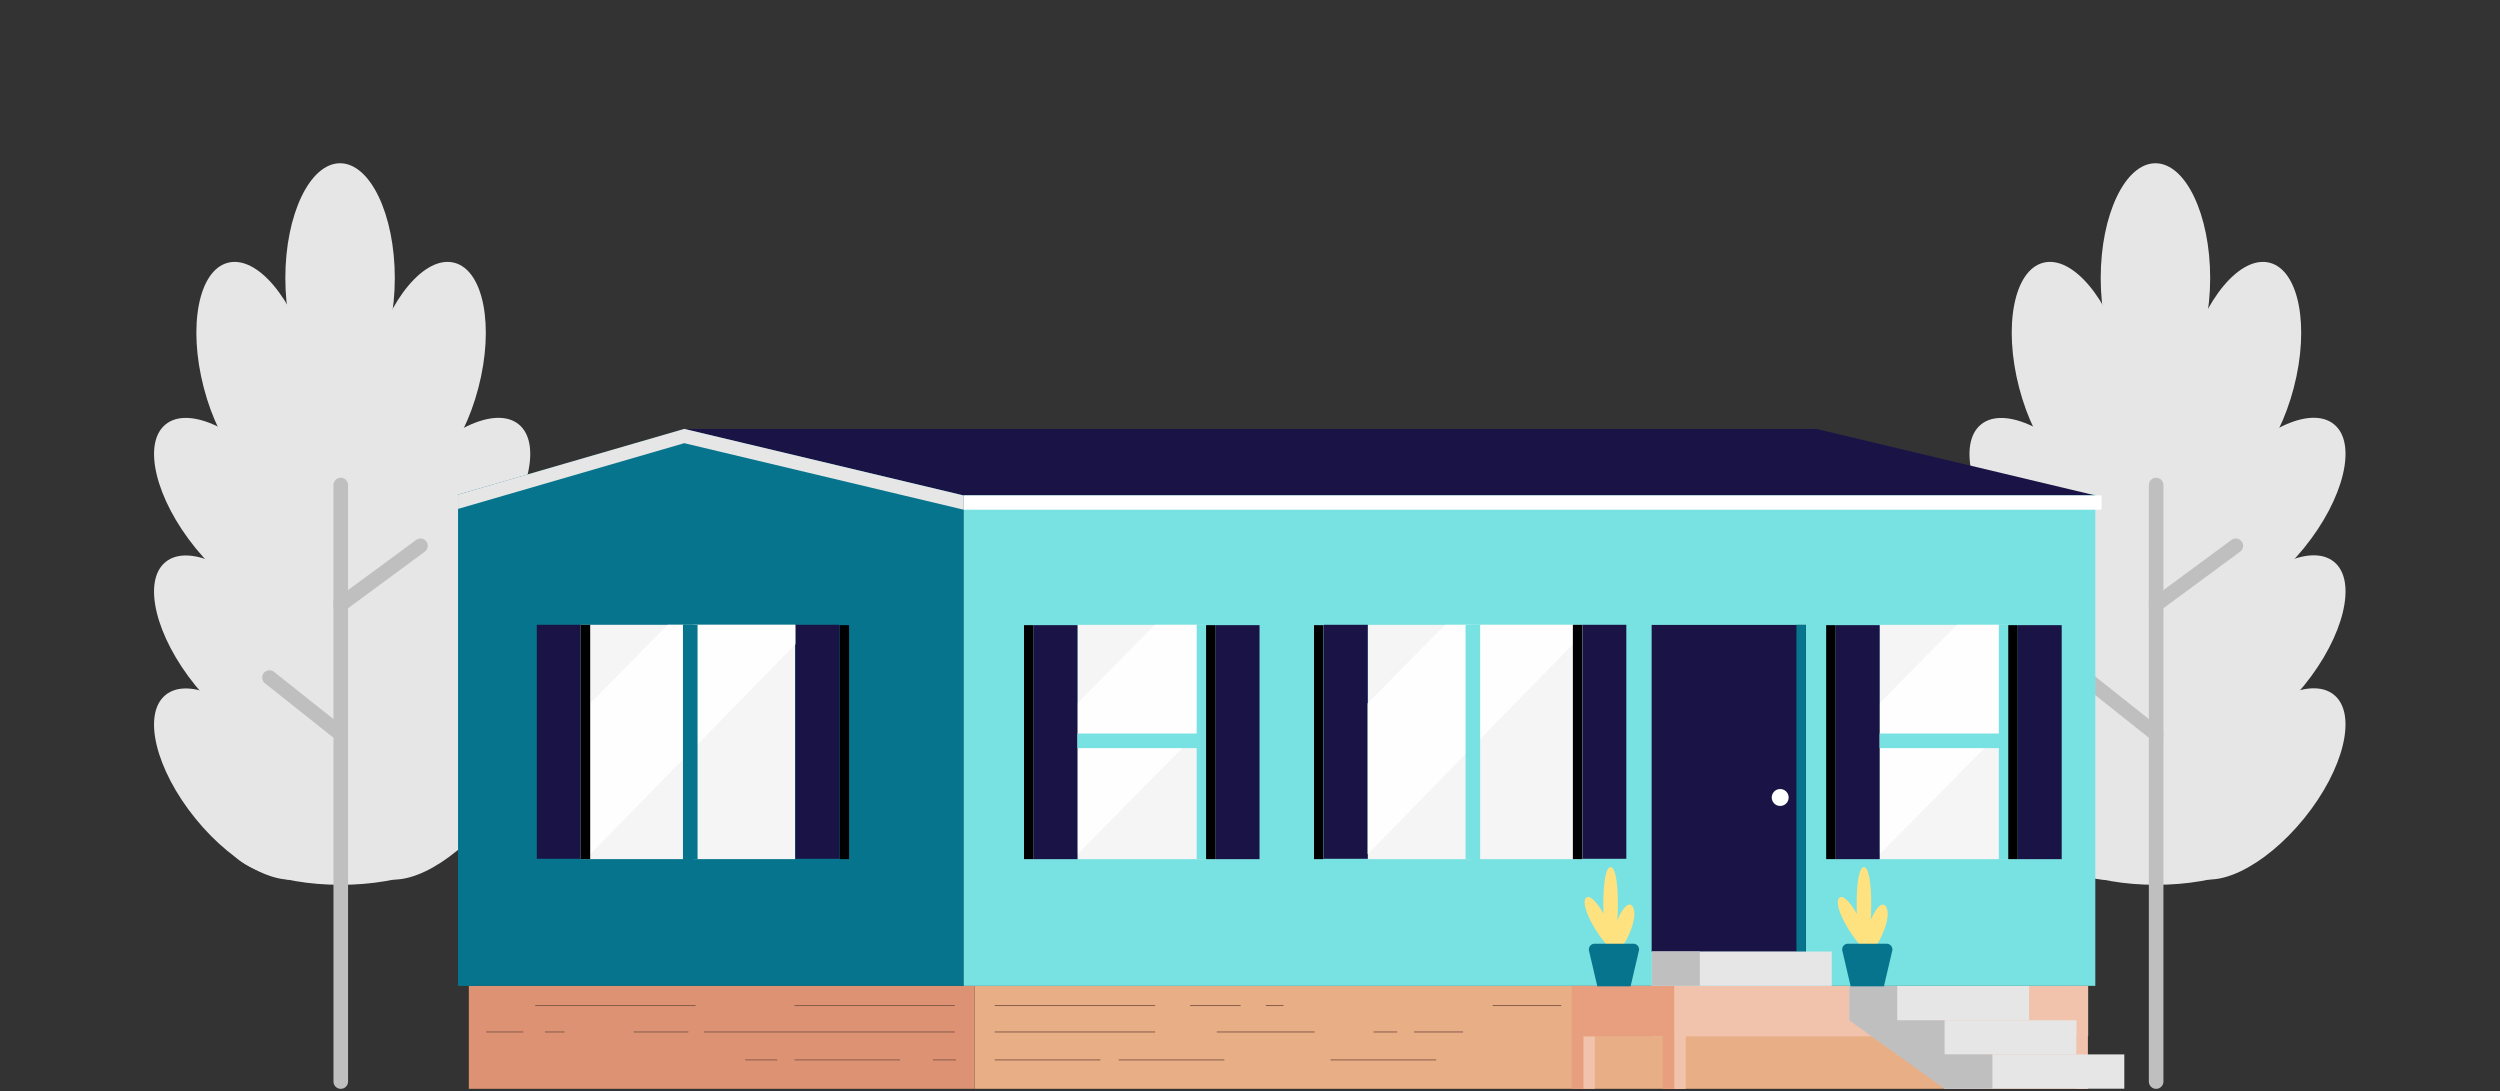 <svg xmlns="http://www.w3.org/2000/svg" viewBox="0 0 685.15 299.01"><rect x="0" y="0" width="685.15" height="299.01" fill="#333333" stroke="none"/><defs><style>.cls-1{isolation:isolate;}.cls-2{fill:#e6e6e6;}.cls-3,.cls-7{fill:none;}.cls-3{stroke:#c0bfc0;stroke-linecap:round;}.cls-19,.cls-3,.cls-7{stroke-miterlimit:10;}.cls-19,.cls-3{stroke-width:4px;}.cls-4{fill:#e8ae85;}.cls-5{fill:#dd9373;}.cls-6{fill:gray;}.cls-7{stroke:#805546;stroke-width:0.25px;}.cls-8{fill:#747474;}.cls-9{fill:#1a1446;}.cls-10,.cls-18,.cls-19{fill:#fff;}.cls-11{fill:#06748c;}.cls-12{fill:#78e1e1;}.cls-13{fill:#f1c3ac;}.cls-14{fill:#c0bfc0;}.cls-15{fill:#e89f80;}.cls-16{fill:#ffe280;}.cls-17{fill:#f5f5f5;}.cls-18{opacity:0.93;mix-blend-mode:screen;}.cls-19{stroke:#06748c;}</style></defs><g class="cls-1"><g id="_3_4" data-name="3/4"><g id="trees"><ellipse class="cls-2" cx="93.2" cy="76.2" rx="15" ry="31.46"/><ellipse class="cls-2" cx="116.61" cy="102.46" rx="31.46" ry="15" transform="translate(-11.91 189.52) rotate(-75.42)"/><ellipse class="cls-2" cx="70.36" cy="102.46" rx="15" ry="31.46" transform="translate(-23.53 21.01) rotate(-14.58)"/><ellipse class="cls-2" cx="122.32" cy="140.72" rx="31.46" ry="15" transform="translate(-64.02 147.02) rotate(-50.94)"/><ellipse class="cls-2" cx="65.22" cy="140.72" rx="15" ry="31.46" transform="translate(-74.1 72.56) rotate(-39.06)"/><ellipse class="cls-2" cx="122.32" cy="178.42" rx="31.46" ry="15" transform="translate(-93.3 160.96) rotate(-50.94)"/><ellipse class="cls-2" cx="65.22" cy="178.42" rx="15" ry="31.46" transform="translate(-97.86 80.99) rotate(-39.06)"/><ellipse class="cls-2" cx="122.32" cy="214.87" rx="31.46" ry="15" transform="translate(-121.6 174.44) rotate(-50.94)"/><ellipse class="cls-2" cx="65.22" cy="214.87" rx="15" ry="31.46" transform="translate(-120.83 89.13) rotate(-39.06)"/><ellipse class="cls-2" cx="93.32" cy="229.86" rx="31.37" ry="12.63"/><path class="cls-2" d="M117.88,178.58c0,48-11,62.94-24.5,62.94s-24.5-14.91-24.5-62.94,11-87,24.5-87S117.88,130.55,117.88,178.58Z"/><polyline class="cls-3" points="93.39 296.41 93.39 165.68 115.23 149.58"/><line class="cls-3" x1="93.39" y1="132.92" x2="93.39" y2="166.25"/><line class="cls-3" x1="93.39" y1="201.21" x2="73.85" y2="185.69"/><ellipse class="cls-2" cx="590.72" cy="76.2" rx="15" ry="31.46"/><ellipse class="cls-2" cx="614.13" cy="102.46" rx="31.46" ry="15" transform="translate(360.37 671.02) rotate(-75.42)"/><ellipse class="cls-2" cx="567.88" cy="102.46" rx="15" ry="31.46" transform="translate(-7.51 146.25) rotate(-14.58)"/><ellipse class="cls-2" cx="619.84" cy="140.72" rx="31.46" ry="15" transform="translate(119.97 533.32) rotate(-50.94)"/><ellipse class="cls-2" cx="562.74" cy="140.72" rx="15" ry="31.46" transform="translate(37.12 386.08) rotate(-39.06)"/><ellipse class="cls-2" cx="619.84" cy="178.42" rx="31.46" ry="15" transform="translate(90.7 547.26) rotate(-50.94)"/><ellipse class="cls-2" cx="562.74" cy="178.42" rx="15" ry="31.46" transform="translate(13.36 394.51) rotate(-39.06)"/><ellipse class="cls-2" cx="619.84" cy="214.87" rx="31.46" ry="15" transform="translate(62.39 560.74) rotate(-50.94)"/><ellipse class="cls-2" cx="562.74" cy="214.87" rx="15" ry="31.46" transform="translate(-9.61 402.66) rotate(-39.06)"/><ellipse class="cls-2" cx="590.84" cy="229.86" rx="31.37" ry="12.63"/><path class="cls-2" d="M615.39,178.58c0,48-11,62.94-24.49,62.94s-24.5-14.91-24.5-62.94,11-87,24.5-87S615.39,130.55,615.39,178.58Z"/><polyline class="cls-3" points="590.91 296.41 590.91 165.68 612.75 149.58"/><line class="cls-3" x1="590.91" y1="132.92" x2="590.91" y2="166.25"/><line class="cls-3" x1="590.91" y1="201.21" x2="571.37" y2="185.69"/></g><g id="foundation"><g id="stone"><g class="cls-1"><rect class="cls-4" x="267.08" y="270.18" width="304.2" height="28.22"/><rect class="cls-5" x="128.49" y="270.18" width="138.59" height="28.22"/><polygon class="cls-6" points="267.08 270.18 128.49 270.18 432.69 270.18 571.28 270.18 267.08 270.18"/></g></g><g id="details"><line class="cls-7" x1="272.61" y1="275.59" x2="316.57" y2="275.59"/><line class="cls-7" x1="409.06" y1="275.59" x2="427.87" y2="275.59"/><line class="cls-7" x1="326.17" y1="275.59" x2="340.01" y2="275.59"/><line class="cls-7" x1="346.92" y1="275.59" x2="351.76" y2="275.59"/><line class="cls-7" x1="272.61" y1="282.82" x2="316.57" y2="282.82"/><line class="cls-7" x1="387.51" y1="282.82" x2="400.97" y2="282.82"/><line class="cls-7" x1="436.04" y1="282.82" x2="449.5" y2="282.82"/><line class="cls-7" x1="333.47" y1="282.82" x2="360.3" y2="282.82"/><line class="cls-7" x1="376.44" y1="282.82" x2="382.9" y2="282.82"/><line class="cls-7" x1="272.61" y1="290.48" x2="301.57" y2="290.48"/><line class="cls-7" x1="306.59" y1="290.48" x2="335.55" y2="290.48"/><line class="cls-7" x1="364.64" y1="290.48" x2="393.6" y2="290.48"/><line class="cls-7" x1="217.72" y1="275.59" x2="261.68" y2="275.59"/><line class="cls-7" x1="146.68" y1="275.59" x2="190.64" y2="275.59"/><line class="cls-7" x1="192.91" y1="282.82" x2="261.68" y2="282.82"/><line class="cls-7" x1="133.23" y1="282.82" x2="143.41" y2="282.82"/><line class="cls-7" x1="149.35" y1="282.82" x2="154.73" y2="282.82"/><line class="cls-7" x1="173.68" y1="282.82" x2="188.66" y2="282.82"/><line class="cls-7" x1="217.72" y1="290.48" x2="246.68" y2="290.48"/><line class="cls-7" x1="255.69" y1="290.48" x2="262.03" y2="290.48"/><line class="cls-7" x1="204.22" y1="290.48" x2="212.99" y2="290.48"/></g></g><g id="wall"><g class="cls-1"><polygon class="cls-8" points="514.89 235.47 376.3 235.47 411.53 235.47 550.12 235.47 514.89 235.47"/><rect class="cls-9" x="452.45" y="171.26" width="42.49" height="89.59"/><circle class="cls-10" cx="487.88" cy="218.56" r="2.32"/><polygon class="cls-8" points="452.65 260.85 314.06 260.85 356.35 260.85 494.94 260.85 452.65 260.85"/><polygon class="cls-8" points="406 235.47 267.4 235.47 295.56 235.47 434.15 235.47 406 235.47"/><polygon class="cls-8" points="374.77 235.47 236.18 235.47 264.33 235.47 402.93 235.47 374.77 235.47"/><polygon class="cls-8" points="295.31 235.47 156.71 235.47 191.94 235.47 330.53 235.47 295.31 235.47"/><polygon class="cls-11" points="264.12 270.18 125.53 270.18 125.53 135.56 187.64 117.56 264.12 135.56 264.12 270.18"/><path class="cls-12" d="M264.12,135.56H574.24V270.18H264.12ZM494.94,260.85V171.26H452.65v89.59h42.29"/></g><rect class="cls-11" x="492.33" y="171.23" width="2.59" height="89.64" transform="translate(987.25 432.11) rotate(180)"/></g><g id="roof"><polygon class="cls-9" points="574.23 135.77 264.01 135.77 187.63 117.56 497.86 117.56 574.23 135.77"/><rect class="cls-10" x="264.1" y="135.77" width="311.87" height="3.92"/><polygon class="cls-2" points="187.64 117.57 187.64 117.51 125.53 135.55 125.53 139.47 187.62 121.43 187.62 121.48 264.1 139.69 264.1 135.78 187.64 117.57"/></g><g id="Porch"><rect class="cls-13" x="452.67" y="270.23" width="119.61" height="13.79"/><rect class="cls-13" x="569.06" y="270.21" width="3.15" height="28.22"/><rect class="cls-13" x="458.83" y="270.21" width="3.15" height="28.22"/><rect class="cls-13" x="433.93" y="284.01" width="3.15" height="14.38"/><rect class="cls-2" x="519.78" y="279.62" width="49.3" height="9.4"/><rect class="cls-2" x="532.89" y="288.97" width="49.3" height="9.4"/><rect class="cls-2" x="506.79" y="270.22" width="49.3" height="9.4"/><polygon class="cls-14" points="533.15 288.97 532.93 288.82 532.93 279.62 519.87 279.62 519.87 279.62 519.95 279.62 519.95 270.22 506.79 270.22 506.79 279.62 519.78 288.95 519.78 289.02 519.88 289.02 532.89 298.37 546.04 298.37 546.04 288.97 533.15 288.97"/><polygon class="cls-15" points="458.81 270.21 458.81 270.18 430.82 270.18 430.82 270.21 430.78 270.21 430.78 298.4 433.93 298.4 433.93 284.01 455.69 284.01 455.69 298.43 458.84 298.43 458.84 270.21 458.81 270.21"/><rect class="cls-2" x="452.71" y="260.78" width="49.3" height="9.4"/><rect class="cls-14" x="452.71" y="260.78" width="13.15" height="9.4"/><path class="cls-16" d="M510.83,237.65c1.22,0,2,3.84,2,10.2s-1,14-2,14-2-7.68-2-14,.77-10.2,2-10.2"/><path class="cls-16" d="M504,246.14c.85-1.06,2.75.59,5,4.45s4.33,9.35,3.62,10.25-4.11-2.91-6.38-6.77-3.09-6.86-2.25-7.93"/><path class="cls-16" d="M516.79,248.37c1,1.26.64,4.19-.92,7.74s-4.22,6.85-5,5.79.31-6.34,1.87-9.89,3.12-4.9,4.09-3.64"/><path class="cls-11" d="M517.18,258.64H506.32a1.57,1.57,0,0,0-1.39,2l2.26,9.67h9.12l2.26-9.67a1.58,1.58,0,0,0-1.39-2"/><path class="cls-16" d="M441.4,237.65c1.22,0,2,3.84,2,10.2s-1,14-2,14-2-7.68-2-14,.77-10.2,2-10.2"/><path class="cls-16" d="M434.62,246.14c.84-1.06,2.74.59,5,4.45s4.33,9.35,3.62,10.25-4.12-2.91-6.38-6.77-3.1-6.86-2.25-7.93"/><path class="cls-16" d="M447.37,248.37c1,1.26.63,4.19-.93,7.74s-4.22,6.85-5,5.79.31-6.34,1.88-9.89,3.12-4.9,4.09-3.64"/><path class="cls-11" d="M447.75,258.64H436.89a1.58,1.58,0,0,0-1.39,2l2.26,9.67h9.12l2.26-9.67a1.57,1.57,0,0,0-1.39-2"/></g><g id="windows"><rect class="cls-9" x="362.79" y="171.23" width="12.06" height="64.13"/><rect class="cls-9" x="433.65" y="171.23" width="12.06" height="64.13"/><rect class="cls-17" x="374.93" y="171.24" width="28.03" height="64.22"/><rect class="cls-17" x="405.49" y="171.24" width="28.15" height="64.22"/><polygon class="cls-18" points="396.05 171.23 374.8 192.77 374.8 234.12 431.08 176.54 431.07 171.23 396.05 171.23"/><rect x="431.06" y="171.23" width="2.59" height="64.21" transform="translate(864.71 406.68) rotate(180)"/><rect x="360.12" y="171.33" width="2.59" height="64.12" transform="translate(722.83 406.78) rotate(180)"/><rect class="cls-12" x="401.65" y="171.23" width="4" height="64.21"/><rect class="cls-9" x="217.96" y="171.23" width="12.06" height="64.13" transform="translate(447.99 406.59) rotate(-180)"/><rect class="cls-9" x="147.1" y="171.23" width="12.06" height="64.13" transform="translate(306.27 406.59) rotate(-180)"/><rect class="cls-17" x="189.85" y="171.24" width="28.03" height="64.22" transform="translate(407.74 406.69) rotate(-180)"/><rect class="cls-17" x="159.17" y="171.24" width="28.15" height="64.22" transform="translate(346.49 406.69) rotate(-180)"/><polygon class="cls-18" points="182.99 171.23 161.74 192.77 161.74 234.12 218.01 176.54 218.01 171.23 182.99 171.23"/><rect x="159.16" y="171.23" width="2.59" height="64.21"/><rect x="230.11" y="171.33" width="2.59" height="64.12"/><line class="cls-19" x1="189.17" y1="171.23" x2="189.17" y2="235.44"/><rect class="cls-17" x="295.31" y="171.24" width="35.23" height="64.22"/><polygon class="cls-18" points="316.5 171.23 295.25 192.77 295.25 234.12 328.2 200.8 328.01 171.23 316.5 171.23"/><rect class="cls-9" x="283.24" y="171.33" width="12.06" height="64.13"/><rect x="280.65" y="171.33" width="2.59" height="64.12" transform="translate(563.88 406.78) rotate(180)"/><polygon class="cls-12" points="327.96 171.23 327.96 201.03 295.29 201.03 295.29 205.03 327.96 205.03 327.96 235.44 330.55 235.44 330.55 171.23 327.96 171.23"/><rect class="cls-9" x="333.13" y="171.33" width="12.06" height="64.13"/><rect x="330.54" y="171.33" width="2.59" height="64.12" transform="translate(663.67 406.78) rotate(180)"/><rect class="cls-17" x="515.15" y="171.24" width="35.23" height="64.22"/><polygon class="cls-18" points="536.34 171.23 515.09 192.77 515.09 234.12 548.04 200.8 547.86 171.23 536.34 171.23"/><rect class="cls-9" x="503.08" y="171.33" width="12.06" height="64.13"/><rect x="500.49" y="171.33" width="2.59" height="64.12" transform="translate(1003.56 406.78) rotate(180)"/><polygon class="cls-12" points="547.8 171.23 547.8 201.03 515.13 201.03 515.13 205.03 547.8 205.03 547.8 235.44 550.38 235.44 550.38 171.23 547.8 171.23"/><rect class="cls-9" x="552.97" y="171.33" width="12.06" height="64.13"/><rect x="550.38" y="171.33" width="2.59" height="64.12" transform="translate(1103.35 406.78) rotate(180)"/></g></g></g></svg>